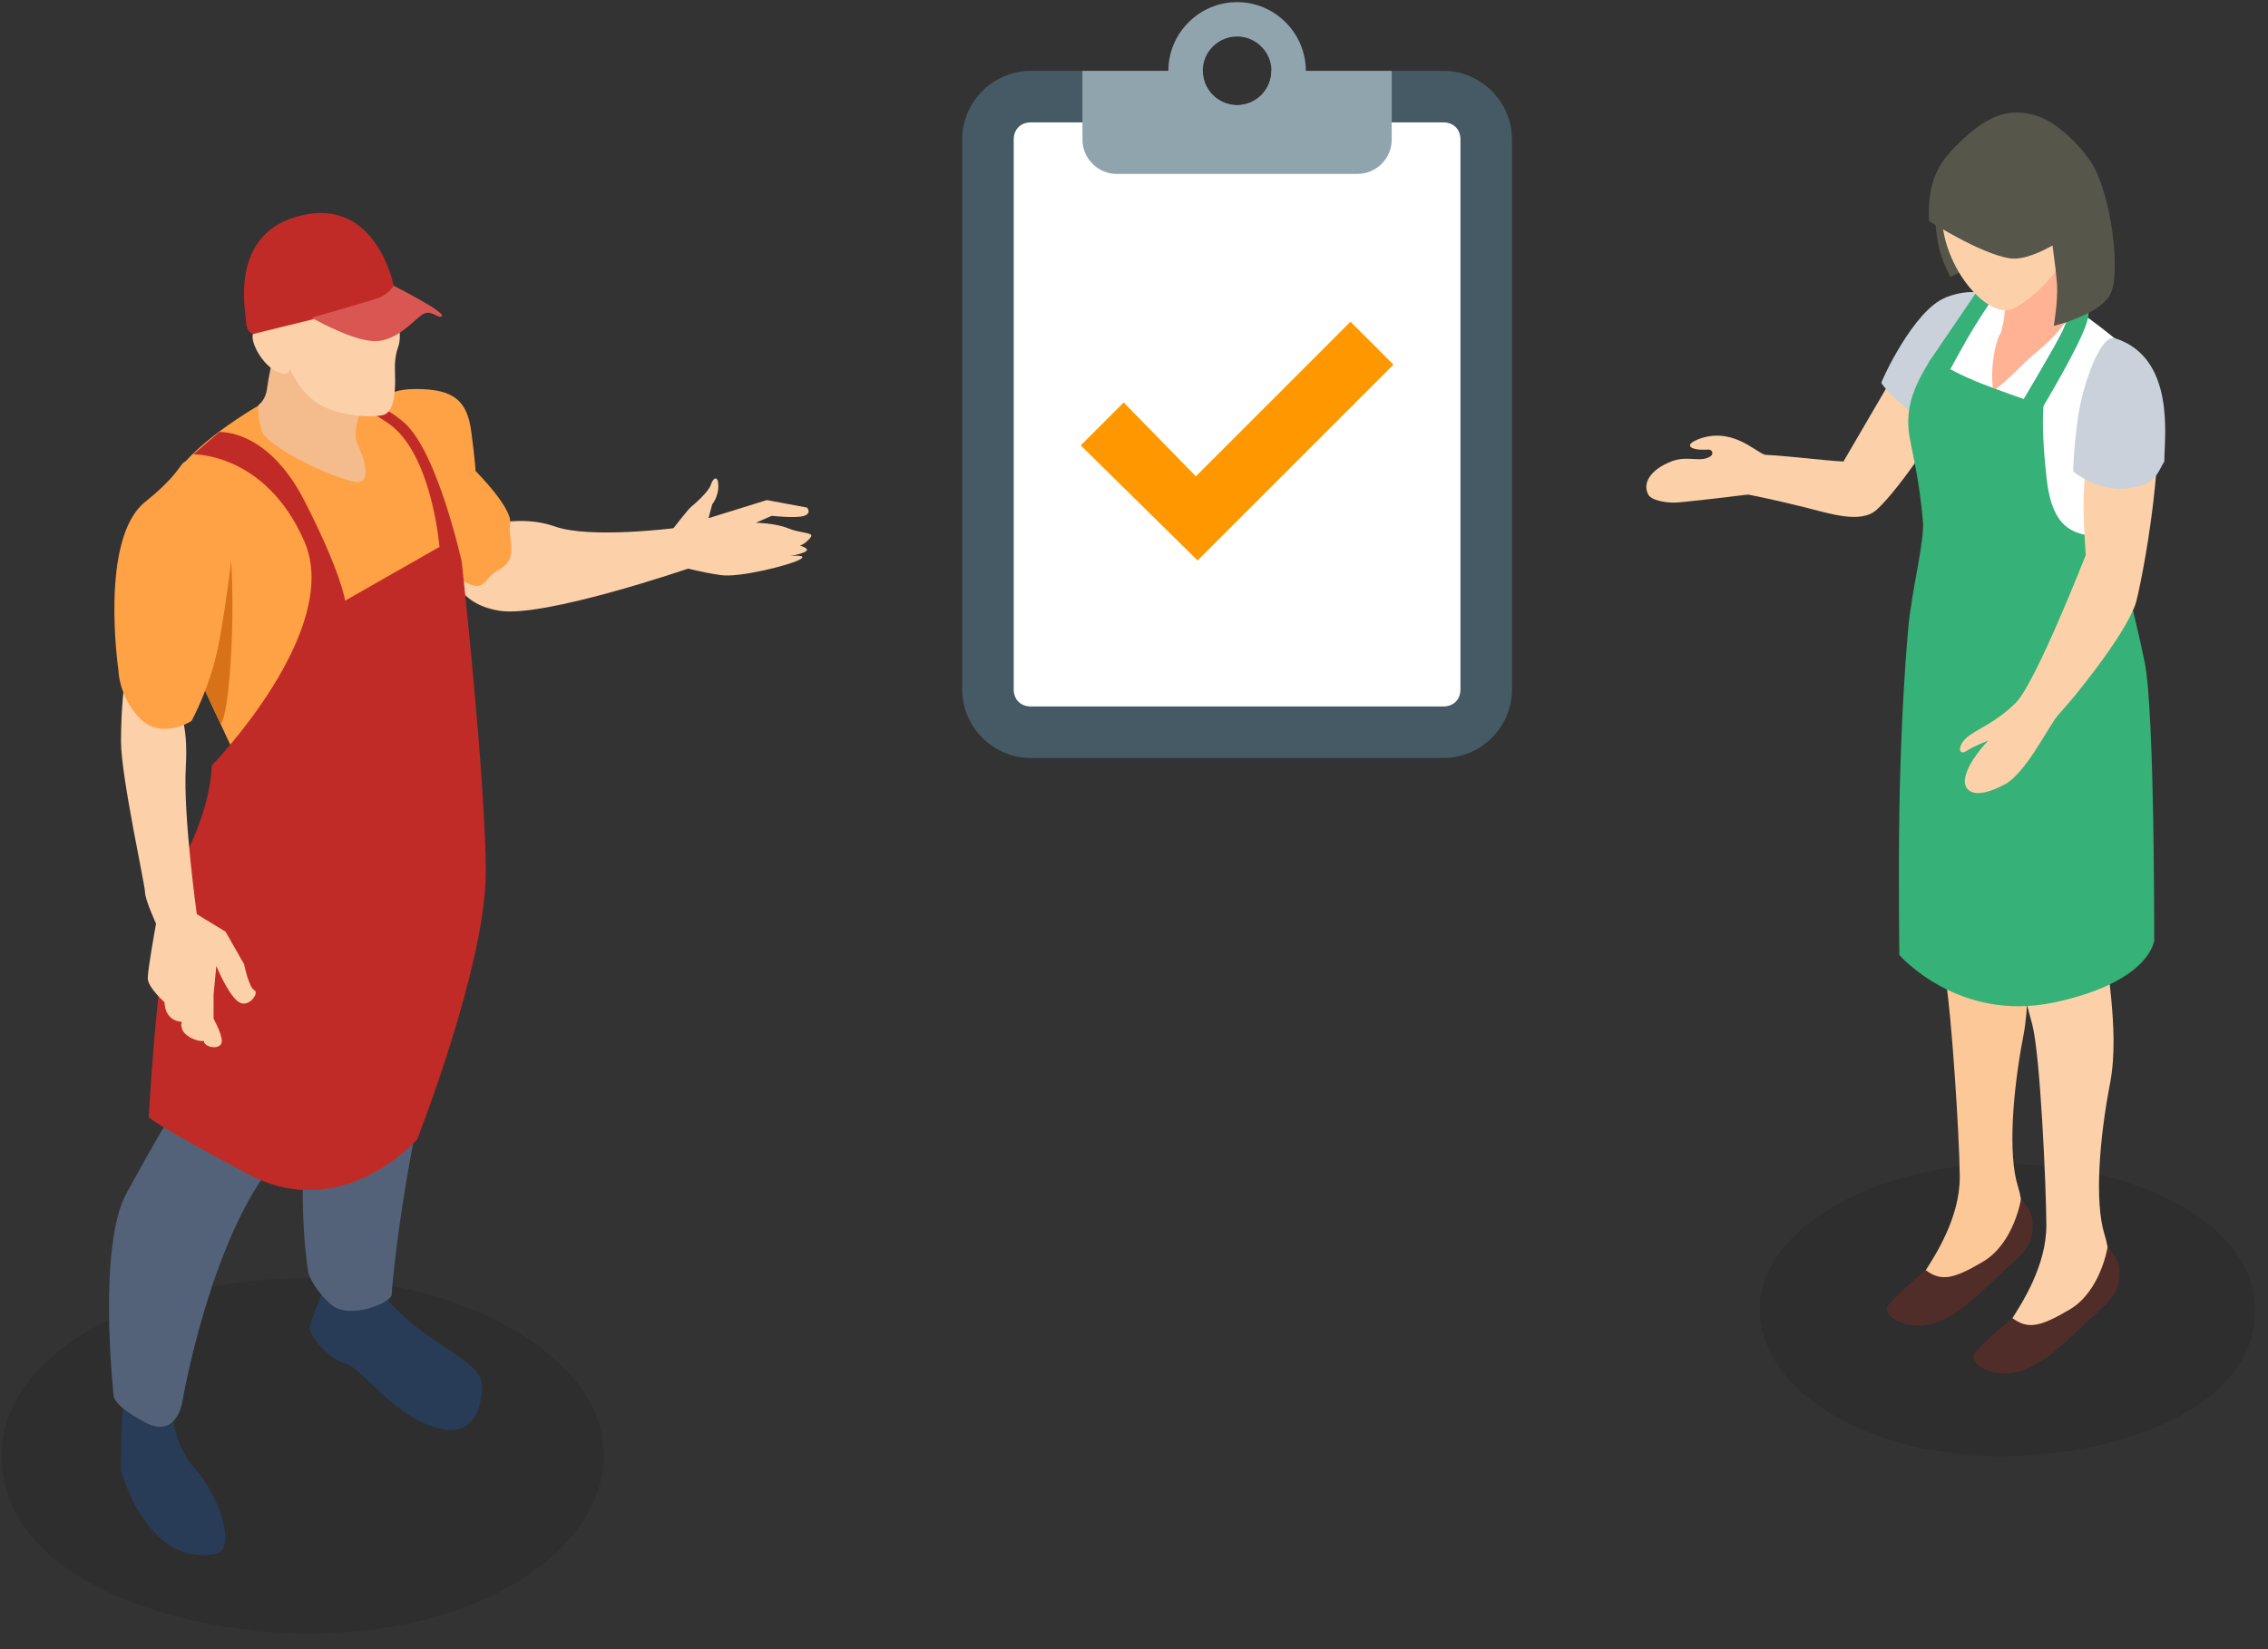 <svg width="66" height="48" viewBox="0 0 66 48" fill="none" xmlns="http://www.w3.org/2000/svg">
<rect x="0" y="0" width="66" height="48" fill="#333333" stroke="none"/>
<g clip-path="url(#clip0_2435_29968)">
<path opacity="0.1" d="M9.673 47.533C5.85 47.722 0.021 46.22 0.05 42.346C0.079 37.783 9.467 35.474 14.98 38.724C20.276 41.841 16.929 47.177 9.673 47.533Z" fill="black"/>
<path d="M10.96 37.417C10.96 37.417 11.23 37.904 12.089 38.604C12.949 39.303 14.027 39.733 14.027 40.329C14.027 40.925 13.809 41.945 12.571 41.515C11.333 41.085 10.576 39.847 10.038 39.681C9.499 39.521 8.96 38.821 9.012 38.604C9.063 38.386 9.55 37.205 9.55 37.205L10.949 37.423L10.96 37.417Z" fill="#293C57"/>
<path d="M4.977 40.759C4.977 40.759 4.977 41.997 5.676 42.753C6.375 43.51 6.914 45.126 6.266 45.229C5.619 45.338 4.971 45.178 4.381 44.473C3.79 43.774 3.521 42.805 3.521 42.805C3.521 42.805 3.521 40.919 3.63 40.759C3.739 40.598 4.977 40.759 4.977 40.759Z" fill="#293C57"/>
<path d="M13.225 22.006C13.225 22.006 14.033 25.668 12.904 29.548C11.774 33.429 11.396 37.469 11.396 37.687C11.396 37.905 10.158 38.444 9.619 37.956C9.081 37.469 8.972 37.039 8.972 37.039C8.972 37.039 8.381 33.589 9.459 30.465C10.537 27.342 10.049 22.384 10.049 22.384L13.23 22.006H13.225Z" fill="#536278"/>
<path d="M11.012 23.782C11.012 23.782 9.883 31.543 7.997 33.807C6.112 36.071 5.304 40.811 5.304 40.811C5.304 40.811 5.143 41.888 4.226 41.401C3.309 40.914 3.309 40.644 3.309 40.644C3.309 40.644 2.822 36.283 3.687 34.718C4.547 33.153 4.816 32.724 4.816 32.724C4.816 32.724 5.246 24.854 6.484 23.324C7.722 21.794 9.935 22.109 9.935 22.109L11.012 23.777V23.782Z" fill="#536278"/>
<path d="M14.084 15.323C14.084 15.323 15.133 14.962 16.147 15.323C17.156 15.684 19.598 15.374 19.598 15.374C19.598 15.374 20.016 14.836 20.096 14.767C20.177 14.698 20.624 14.32 20.687 14.108C20.755 13.89 20.904 13.827 20.904 14.148C20.904 14.469 20.727 14.675 20.727 14.675L20.618 15.082L22.314 14.555L23.484 14.773C23.484 14.773 23.633 14.933 23.403 15.013C23.174 15.094 22.458 15.013 22.458 15.013L21.999 15.214C21.999 15.214 22.567 15.226 22.928 15.374C23.289 15.524 23.667 15.495 23.604 15.615C23.535 15.736 23.346 15.873 23.283 15.873C23.22 15.873 23.604 15.953 23.444 16.051C23.283 16.142 22.985 16.183 22.985 16.183C22.985 16.183 23.564 16.131 23.266 16.291C22.968 16.452 21.512 16.819 20.973 16.739C20.434 16.658 20.027 16.549 20.027 16.549C20.027 16.549 15.826 17.988 14.531 17.776C13.236 17.558 13.196 16.658 13.224 16.59C13.253 16.521 14.073 15.323 14.073 15.323H14.084Z" fill="#FCD1A9"/>
<path d="M11.092 11.85C11.092 11.85 11.012 11.322 12.101 11.322C13.19 11.322 13.597 11.643 13.717 12.578C13.838 13.506 13.838 13.707 13.838 13.707C13.838 13.707 14.927 14.796 14.846 15.243C14.766 15.69 15.127 16.251 14.525 16.578C13.918 16.899 14.245 17.506 12.829 16.498C11.413 15.489 11.092 11.85 11.092 11.85Z" fill="#FFA145"/>
<path d="M9.035 12.091C9.035 12.091 10.49 11.122 11.299 11.483C11.35 11.506 11.402 11.54 11.459 11.58C12.25 12.159 13.247 14.389 13.322 15.483C13.402 16.653 13.121 17.06 13.161 17.828C13.201 18.596 13.729 21.788 13.482 22.436C13.241 23.083 11.585 25.869 8.994 24.74C6.41 23.611 6.49 23.324 6.49 23.324L6.851 21.989C6.851 21.989 5.435 19.037 4.994 17.828C4.547 16.613 4.426 14.675 5.235 13.627C6.043 12.578 7.94 11.563 7.94 11.563L9.029 12.091H9.035Z" fill="#FFA145"/>
<path d="M9.504 11.447C9.504 11.447 10.8 11.447 11.768 12.307C12.737 13.167 13.436 16.348 13.436 16.348C13.436 16.348 14.136 22.704 14.136 25.398C14.136 28.091 12.141 33.158 12.141 33.158C12.141 33.158 9.986 35.634 7.241 34.184C4.495 32.728 4.329 32.516 4.329 32.516C4.329 32.516 4.65 26.32 5.406 24.865C6.163 23.409 6.163 22.28 6.163 22.28C6.163 22.28 9.986 18.348 8.857 15.757C7.728 13.172 5.624 13.224 5.624 13.224L6.381 12.576C6.381 12.576 7.779 12.467 8.857 14.571C9.934 16.674 10.043 17.483 10.043 17.483L12.789 15.918C12.789 15.918 12.571 13.172 11.281 12.307C9.986 11.447 9.504 11.447 9.504 11.447Z" fill="#C12B27"/>
<path d="M5.166 20.63C5.166 20.63 5.487 20.928 5.407 22.326C5.326 23.725 5.727 26.608 5.727 26.608L6.564 27.118L7.103 28.064C7.103 28.064 7.241 28.74 7.401 28.82C7.562 28.9 7.212 29.387 6.914 29.141C6.616 28.9 6.295 28.115 6.295 28.115L6.215 28.952V29.651C6.215 29.651 6.455 30.081 6.455 30.299C6.455 30.517 6.134 30.517 5.997 30.408C5.859 30.299 6.026 30.299 5.865 30.299C5.705 30.299 5.378 30.167 5.298 29.949C5.217 29.731 5.378 29.76 5.217 29.731C5.057 29.703 4.948 29.622 4.868 29.491C4.788 29.353 4.788 29.17 4.788 29.17C4.788 29.17 4.3 28.74 4.3 28.471C4.3 28.201 4.541 26.883 4.541 26.883C4.541 26.883 4.22 26.184 4.22 25.966C4.22 25.748 3.521 22.596 3.521 21.576C3.521 20.555 3.63 19.799 3.63 19.799C3.63 19.799 5.057 20.206 5.166 20.636V20.63Z" fill="#FCD1A9"/>
<path d="M6.565 15.283C6.914 16.269 6.765 20.648 6.421 21.078L5.831 19.8L6.565 15.283Z" fill="#D87218"/>
<path d="M6.84 15.38C6.84 15.38 6.599 17.586 6.352 18.802C6.112 20.017 5.573 20.985 5.573 20.985C5.573 20.985 4.685 21.552 4.066 20.905C3.447 20.257 3.447 19.506 3.447 19.506C3.447 19.506 2.879 15.684 4.226 14.606C5.573 13.528 5.143 13.288 5.653 13.5C6.163 13.718 6.811 14.795 6.84 15.386V15.38Z" fill="#FFA145"/>
<path d="M10.491 11.959C10.491 11.959 10.25 12.607 10.399 12.916C10.548 13.226 10.806 13.902 10.491 14.022C10.175 14.143 7.786 13.076 7.619 12.538C7.459 11.999 7.528 11.781 7.528 11.781C7.528 11.781 7.728 11.649 7.768 11.323C7.808 11.002 7.946 10.377 7.946 10.377L10.491 11.953V11.959Z" fill="#F4BB8C"/>
<path d="M11.499 8.966C11.499 8.966 11.729 9.706 11.591 10.084C11.454 10.462 11.499 10.783 11.499 11.053C11.499 11.322 11.488 11.998 11.15 12.079C10.812 12.159 9.855 12.119 9.276 11.758C8.697 11.397 8.427 10.72 8.427 10.72C8.427 10.72 8.456 11.001 8.049 10.812C7.642 10.623 7.281 9.964 7.361 9.723C7.442 9.482 7.9 9.414 7.94 9.414C7.98 9.414 10.433 8.514 10.433 8.514L11.499 8.972V8.966Z" fill="#FCD1A9"/>
<path d="M11.74 8.645L11.459 8.324C11.459 8.324 10.972 5.774 8.806 6.261C6.639 6.748 7.149 9.035 7.161 9.362C7.172 9.683 7.361 9.723 7.361 9.723L11.74 8.645Z" fill="#C12B27"/>
<path d="M11.459 8.318C11.459 8.318 12.955 9.075 12.857 9.195C12.766 9.316 12.559 8.977 12.29 9.155C12.021 9.333 11.493 10.003 10.794 9.923C10.095 9.843 9.069 9.247 9.069 9.247C9.069 9.247 10.565 8.817 10.943 8.697C11.321 8.576 11.453 8.318 11.453 8.318H11.459Z" fill="#D95653"/>
</g>
<path opacity="0.1" d="M57.707 42.375C60.851 42.533 65.647 41.292 65.623 38.106C65.6 34.353 57.877 32.456 53.339 35.126C48.983 37.691 51.734 42.076 57.707 42.375Z" fill="black"/>
<path d="M53.64 13.432C53.07 13.408 51.744 13.228 51.054 13.228C50.574 13.228 50.724 13.324 50.298 13.576C49.314 14.152 50.892 14.398 50.892 14.398C50.892 14.398 51.6 14.536 52.488 14.758C53.238 14.944 54.15 15.256 54.612 14.836C55.302 14.212 56.514 12.322 56.514 12.322L55.218 10.738L53.646 13.432H53.64Z" fill="#FCD1A9"/>
<path d="M56.616 8.663C55.698 9.017 54.75 11.075 54.75 11.141C54.75 11.213 55.674 12.251 56.346 12.317C57.018 12.389 58.056 8.657 58.056 8.657C58.056 8.657 57.534 8.303 56.616 8.657V8.663Z" fill="#CAD1DB"/>
<path d="M58.926 25.973C59.106 25.487 56.154 24.029 56.154 24.029C56.154 24.029 56.43 25.751 56.436 26.525C56.448 27.293 56.46 27.635 56.628 28.583C56.784 29.477 57.024 33.065 57.03 34.253C57.036 35.441 56.31 36.545 56.04 36.971C55.77 37.397 56.628 38.069 57.282 37.445C57.936 36.821 58.002 36.695 58.374 36.503C58.74 36.305 59.016 35.465 58.722 34.529C58.428 33.593 58.572 31.745 58.884 30.131C59.196 28.511 58.746 26.459 58.926 25.973Z" fill="#FCC898"/>
<path d="M58.812 34.9C58.812 34.9 58.614 36.178 57.714 36.718C56.85 37.228 56.496 37.306 56.04 36.97C56.04 36.97 55.236 37.642 54.966 37.966C54.696 38.296 55.53 38.776 56.322 38.5C57.114 38.224 57.762 37.48 58.392 36.916C59.01 36.364 59.178 36.166 59.148 35.536C59.13 35.224 58.812 34.9 58.812 34.9Z" fill="#512D2A"/>
<path d="M61.56 23.771C60.828 23.333 58.674 25.427 58.674 25.427C58.674 25.427 58.77 27.155 58.782 27.929C58.794 28.697 58.914 28.949 59.142 29.825C59.37 30.701 59.544 34.463 59.55 35.651C59.556 36.839 58.83 37.943 58.56 38.369C58.29 38.795 59.148 39.467 59.802 38.843C60.456 38.219 60.522 38.093 60.894 37.901C61.26 37.703 61.536 36.863 61.242 35.927C60.948 34.991 61.092 33.143 61.404 31.529C61.716 29.915 61.2 27.845 61.314 27.341C61.59 26.099 62.262 24.191 61.566 23.777L61.56 23.771Z" fill="#FCD1A9"/>
<path d="M61.332 36.293C61.332 36.293 61.134 37.577 60.234 38.111C59.37 38.621 59.016 38.699 58.56 38.363C58.56 38.363 57.756 39.035 57.486 39.359C57.216 39.683 58.05 40.169 58.842 39.893C59.634 39.617 60.282 38.873 60.912 38.309C61.53 37.757 61.698 37.559 61.668 36.929C61.65 36.617 61.332 36.293 61.332 36.293Z" fill="#512D2A"/>
<path d="M55.686 18.156C55.686 18.156 55.614 19.386 55.584 20.97C55.548 22.92 55.848 25.242 55.848 25.242C55.848 25.242 58.746 27.48 59.772 27.12C61.434 26.526 62.262 25.224 62.262 25.224C62.262 25.224 62.298 20.778 61.482 17.88C60.666 14.976 55.752 16.65 55.686 18.162V18.156Z" fill="#512D2A"/>
<path d="M60.51 9.065C60.51 9.065 59.472 9.893 59.106 10.181C58.758 10.457 58.17 11.159 58.122 11.219C58.122 11.219 58.122 11.219 58.116 11.219C58.122 11.105 58.194 10.175 58.554 9.185C58.668 8.873 58.494 7.961 58.494 7.961C58.494 7.961 58.35 7.925 58.14 7.889C57.822 8.237 57.204 9.167 56.868 9.551C56.544 9.923 55.524 11.225 55.878 12.425C55.986 12.779 55.872 12.947 56.058 13.385C56.268 13.883 56.256 14.825 56.232 15.335C56.202 15.923 55.656 17.477 55.656 17.477C55.656 17.477 57.006 19.043 58.452 18.977C60.144 18.905 61.338 17.711 61.338 17.711C61.338 17.711 60.936 15.155 60.99 14.099C60.99 14.099 63.024 12.953 62.52 10.949C62.37 10.343 60.51 9.071 60.51 9.071V9.065Z" fill="white"/>
<path d="M56.148 10.523L56.67 10.901C56.67 10.901 57.066 10.175 57.252 9.851C57.684 9.107 58.218 8.363 58.218 8.363L57.714 8.213L56.142 10.523H56.148Z" fill="#36B177"/>
<path d="M60.654 8.711H60.366C60.366 8.711 60.21 9.227 60.012 9.647C59.796 10.103 58.818 11.735 58.818 11.735L59.412 11.909C59.412 11.909 60.522 10.067 60.726 9.389C60.882 8.873 60.666 8.705 60.654 8.711Z" fill="#36B177"/>
<path d="M56.407 7.127C56.484 7.547 56.755 8.057 56.755 8.057L58.602 7.199L56.334 5.705C56.334 5.705 56.245 6.281 56.407 7.127Z" fill="#57564A"/>
<path d="M58.218 9.7C58.062 9.94 57.906 10.702 58.002 11.368C58.344 11.176 58.884 10.552 59.232 10.276C60.018 9.646 60.33 9.034 60.33 9.034L60.462 6.082L58.392 8.104C58.392 8.104 58.404 9.148 58.218 9.706V9.7Z" fill="#FFB294"/>
<path d="M59.454 4.372C58.746 3.886 57.12 3.796 56.61 5.5C56.076 7.282 57.768 9.394 58.596 8.98C59.058 8.746 60.018 7.96 60.252 7.024C60.516 5.968 60 4.75 59.454 4.372Z" fill="#FCD1A9"/>
<path d="M59.382 3.407C58.38 3.053 57.726 3.431 56.844 4.325C56.316 4.865 56.088 5.477 56.136 6.431C56.136 6.431 57.612 7.379 58.476 7.517C58.878 7.583 59.418 7.319 59.73 7.145C59.79 7.583 59.85 8.075 59.862 8.315C59.886 8.789 59.766 9.485 59.766 9.485C59.766 9.485 61.038 9.179 61.392 8.603C61.74 8.027 61.446 5.699 60.888 4.781C60.582 4.271 59.88 3.593 59.382 3.413V3.407Z" fill="#57564A"/>
<path d="M61.5 15.472C61.5 15.472 61.134 15.64 60.786 15.586C60.168 15.49 59.694 15.19 59.556 13.912C59.484 13.258 59.418 12.43 59.466 11.818C58.086 11.32 57.048 11.014 56.22 10.408C55.59 11.374 55.44 12.016 55.578 12.766C55.716 13.492 55.842 13.96 55.956 15.136C56.016 15.766 55.632 17.122 55.524 18.352C55.32 20.692 55.278 23.182 55.272 23.644C55.242 25.552 55.272 27.796 55.272 27.796C55.272 27.796 56.982 29.77 59.778 29.176C62.574 28.582 62.688 27.376 62.688 27.376C62.688 27.376 62.706 20.74 62.412 19.276C62.172 18.082 61.5 15.466 61.5 15.466V15.472Z" fill="#36B177"/>
<path d="M60.948 11.291C60.618 12.197 60.702 13.607 60.642 14.333C60.6 14.813 60.696 16.157 60.696 16.157C60.696 16.157 59.244 19.865 58.668 20.447C58.092 21.029 57.522 21.221 57.24 21.461C56.958 21.701 56.988 22.007 57.216 21.863C57.456 21.707 57.858 21.557 57.858 21.557C57.858 21.557 57.246 22.169 57.18 22.685C57.144 22.997 57.42 23.321 58.332 22.835C58.98 22.493 59.628 21.083 59.928 20.771C60.228 20.459 61.782 18.587 62.142 17.591C62.262 17.255 63.27 12.371 62.526 10.733C62.136 9.881 61.092 10.889 60.948 11.285V11.291Z" fill="#FCD1A9"/>
<path d="M61.542 9.844C61.128 9.712 60.588 11.23 60.462 12.214C60.33 13.198 60.33 13.72 60.33 13.72C60.33 13.72 60.996 14.302 61.872 14.218C62.748 14.14 62.79 13.732 62.982 13.432C62.982 12.742 63.324 10.414 61.548 9.844H61.542Z" fill="#CAD1DB"/>
<path d="M49.38 12.803C48.99 12.965 49.206 13.121 49.71 13.085C49.83 13.079 49.872 13.211 49.782 13.277C49.482 13.481 49.122 13.241 48.63 13.433C48.012 13.679 47.796 14.069 47.964 14.393C48.054 14.573 48.546 14.657 48.87 14.621C49.578 14.555 50.88 14.393 50.88 14.393L51.354 13.235C51.072 13.145 50.37 12.389 49.374 12.803H49.38Z" fill="#FCD1A9"/>
<g clip-path="url(#clip1_2435_29968)">
<path d="M42 2.062H37C37 2.612 36.55 3.062 36 3.062C35.45 3.062 35 2.612 35 2.062H30C28.9 2.062 28 2.962 28 4.062V20.062C28 21.163 28.9 22.062 30 22.062H42C43.1 22.062 44 21.163 44 20.062V4.062C44 2.962 43.1 2.062 42 2.062Z" fill="#455A64"/>
<path d="M42 20.562H30C29.7 20.562 29.5 20.363 29.5 20.062V4.062C29.5 3.763 29.7 3.562 30 3.562H42C42.3 3.562 42.5 3.763 42.5 4.062V20.062C42.5 20.363 42.3 20.562 42 20.562Z" fill="white"/>
<path d="M37 2.062C37 2.612 36.55 3.062 36 3.062C35.45 3.062 35 2.612 35 2.062H31.5V4.062C31.5 4.612 31.95 5.062 32.5 5.062H39.5C40.05 5.062 40.5 4.612 40.5 4.062V2.062H37Z" fill="#90A4AE"/>
<path d="M36 0.062C34.9 0.062 34 0.963 34 2.062C34 3.163 34.9 4.062 36 4.062C37.1 4.062 38 3.163 38 2.062C38 0.963 37.1 0.062 36 0.062ZM36 3.062C35.45 3.062 35 2.612 35 2.062C35 1.512 35.45 1.062 36 1.062C36.55 1.062 37 1.512 37 2.062C37 2.612 36.55 3.062 36 3.062Z" fill="#90A4AE"/>
<path d="M39.3 9.363L34.8 13.863L32.7 11.713L31.45 12.963L34.85 16.313L40.55 10.613L39.3 9.363Z" fill="#FF9800"/>
</g>
<defs>
<clipPath id="clip0_2435_29968">
<rect width="24" height="41.4" fill="white" transform="translate(0 6.148)"/>
</clipPath>
<clipPath id="clip1_2435_29968">
<rect width="24" height="24" fill="white" transform="translate(24 0.062)"/>
</clipPath>
</defs>
</svg>
